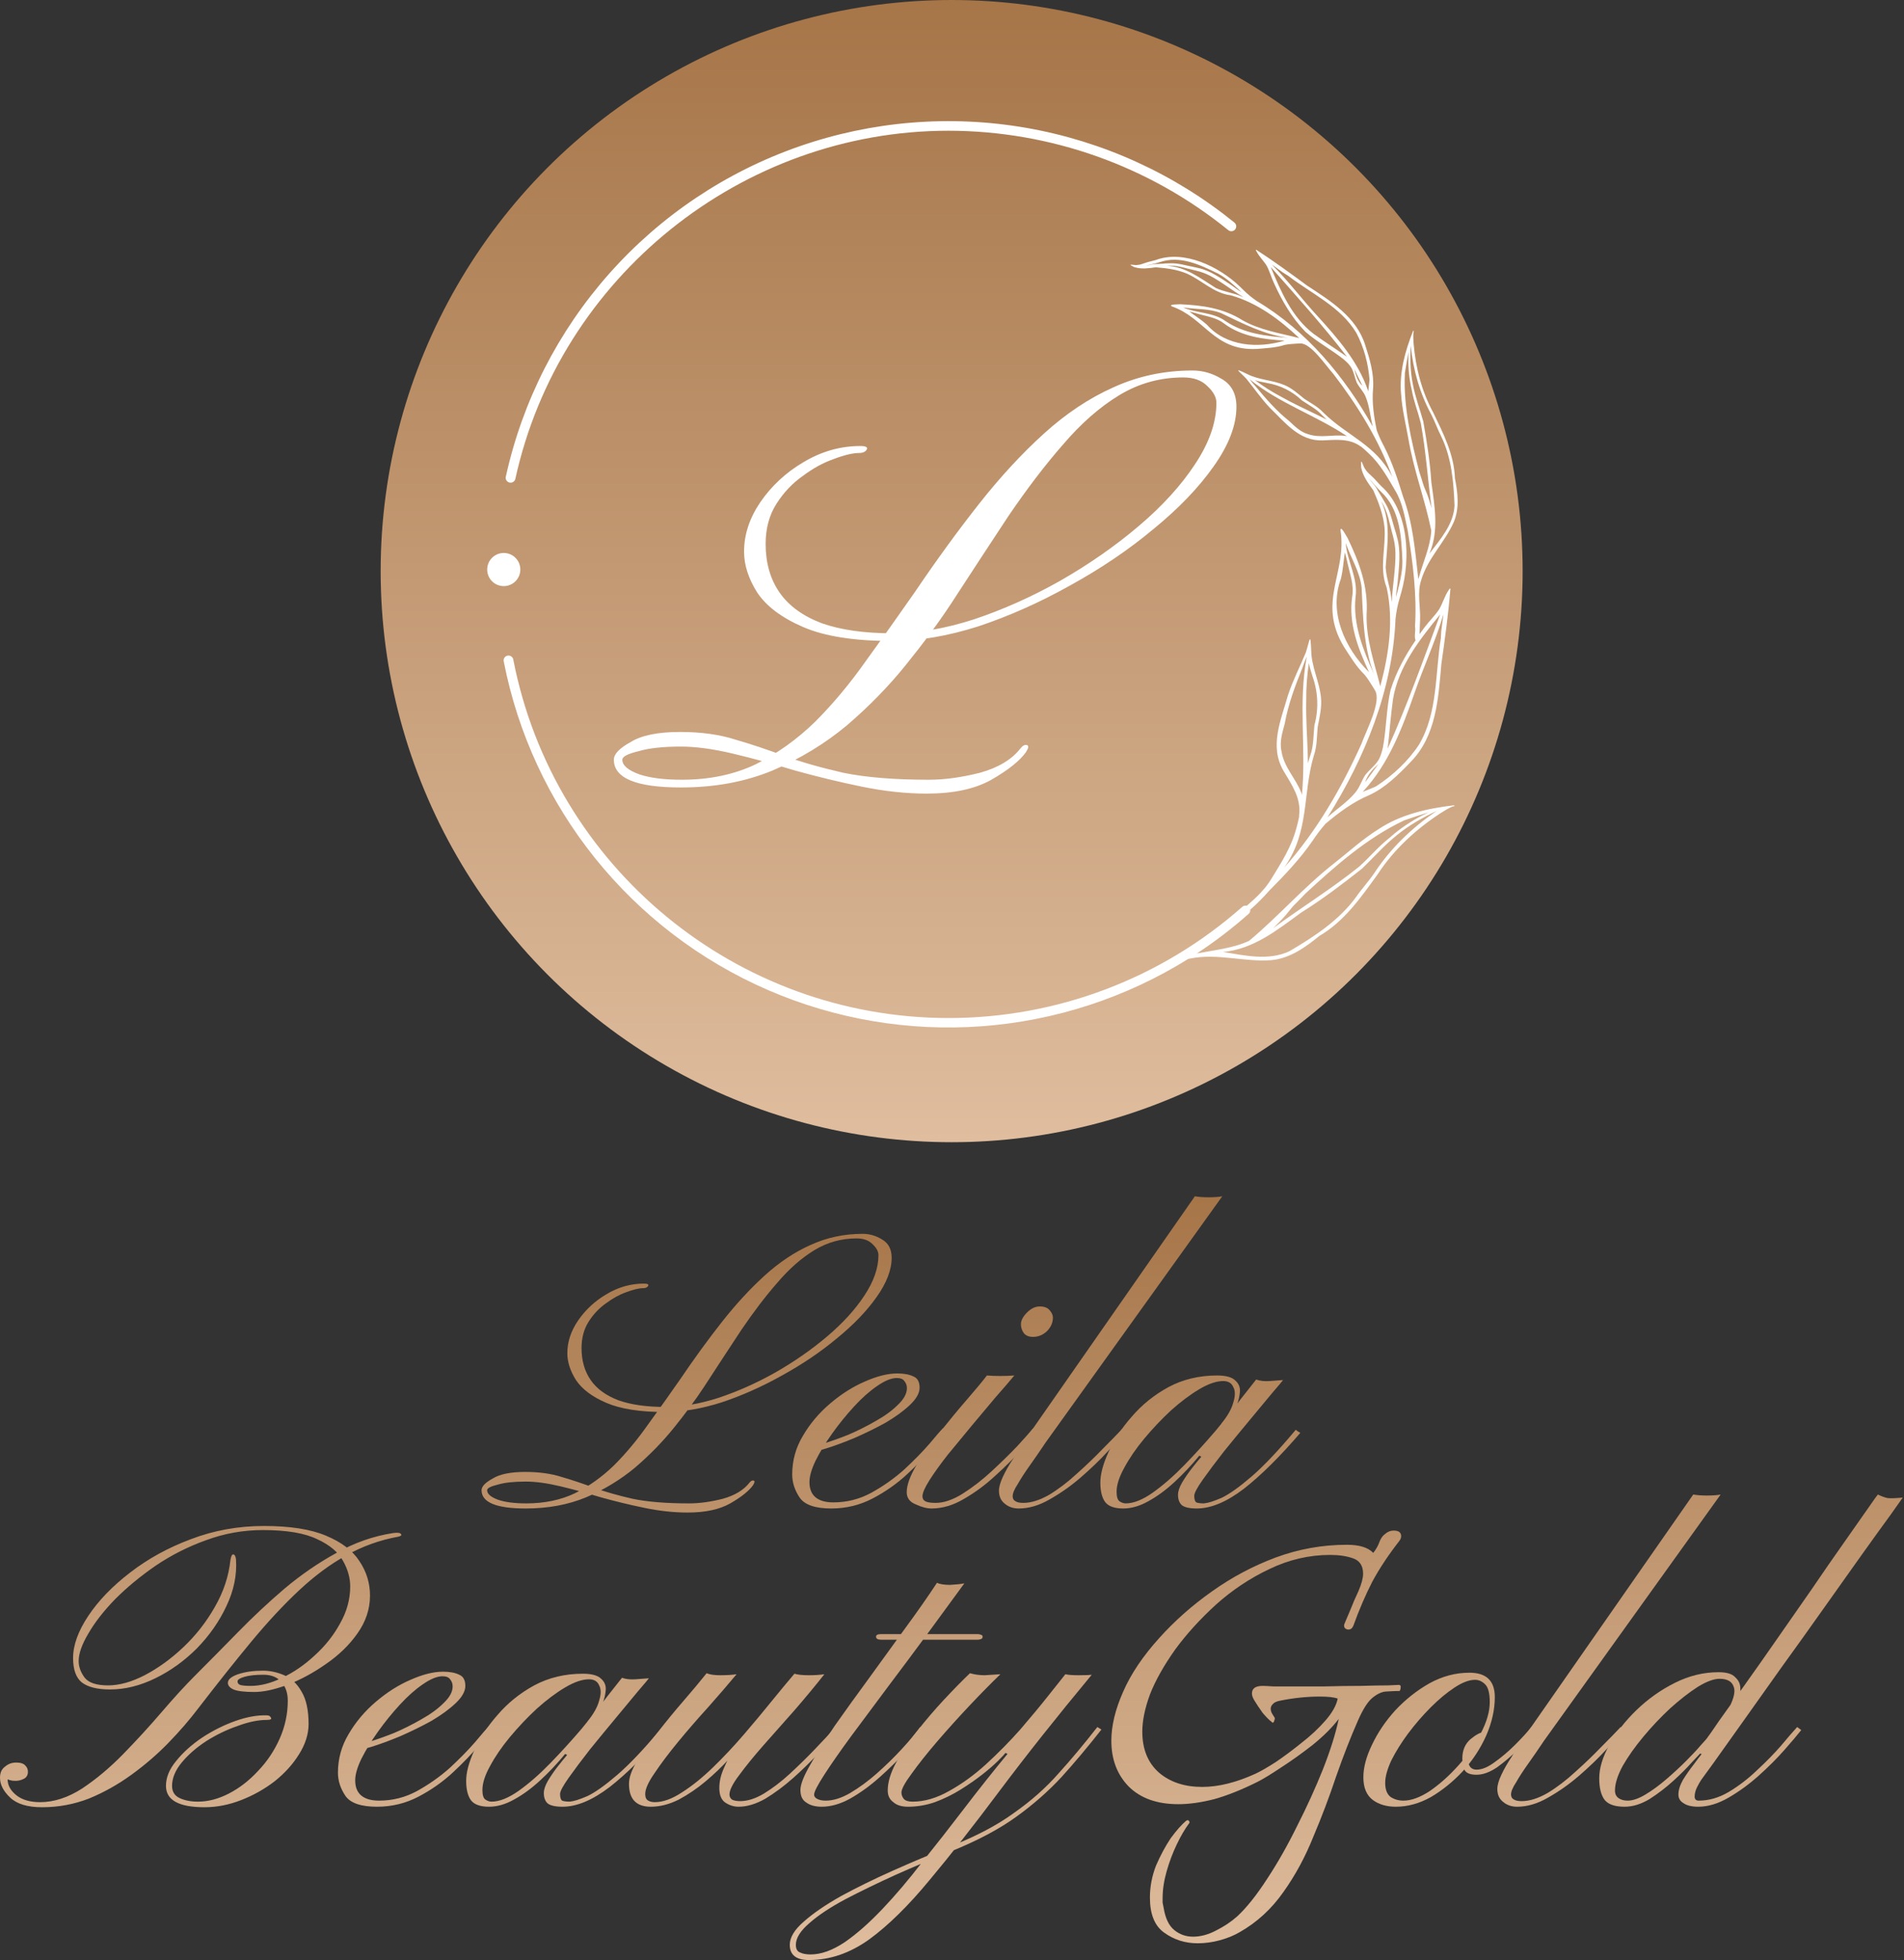 <?xml version="1.0" encoding="UTF-8"?> <svg xmlns="http://www.w3.org/2000/svg" width="753" height="775" viewBox="0 0 753 775" fill="none"><rect x="0" y="0" width="753" height="775" fill="#333333" stroke="none"/> <path d="M254.679 507.534C256.151 507.534 256.686 507.868 256.285 508.537C255.883 509.073 255.281 509.34 254.478 509.34C252.738 509.34 250.463 509.876 247.653 510.946C244.977 511.883 242.301 513.355 239.624 515.362C236.948 517.235 234.673 519.644 232.8 522.588C230.926 525.532 229.99 529.011 229.99 533.026C229.99 537.977 231.194 542.192 233.603 545.672C236.011 549.151 239.691 551.827 244.642 553.701C249.594 555.44 255.749 556.31 263.109 556.31C269.666 556.31 276.692 555.106 284.185 552.697C291.813 550.154 299.307 546.809 306.667 542.661C314.16 538.379 320.985 533.628 327.141 528.409C333.296 523.19 338.18 517.838 341.793 512.351C345.54 506.731 347.414 501.378 347.414 496.293C347.414 494.821 346.611 493.349 345.005 491.877C343.533 490.405 341.459 489.669 338.783 489.669C332.761 489.669 327.207 491.208 322.122 494.286C317.037 497.364 312.153 501.646 307.469 507.132C302.786 512.485 298.035 518.707 293.218 525.8C288.534 532.892 283.583 540.453 278.364 548.482C275.019 553.567 271.071 558.919 266.522 564.54C262.106 570.026 257.021 575.245 251.266 580.196C245.512 585.014 239.022 588.961 231.796 592.039C224.704 594.983 216.742 596.455 207.91 596.455C196.268 596.455 190.447 594.046 190.447 589.229C190.447 587.757 191.919 586.218 194.863 584.612C197.673 582.873 201.955 582.003 207.709 582.003C213.196 582.003 218.013 582.672 222.161 584.01C226.31 585.214 230.525 586.619 234.807 588.225C239.223 589.831 244.375 591.303 250.263 592.641C256.151 593.846 263.578 594.448 272.543 594.448C276.558 594.448 280.974 593.846 285.791 592.641C290.609 591.303 294.155 589.162 296.43 586.218C296.965 585.549 297.5 585.281 298.035 585.415C298.571 585.549 298.504 586.151 297.835 587.222C296.229 589.497 293.218 591.905 288.802 594.448C284.52 596.856 278.9 598.061 271.941 598.061C266.588 598.061 260.968 597.459 255.08 596.254C249.192 595.05 243.371 593.645 237.617 592.039C231.863 590.299 226.443 588.827 221.358 587.623C216.273 586.419 211.79 585.817 207.91 585.817C203.226 585.817 199.546 586.218 196.87 587.021C194.06 587.69 192.655 588.426 192.655 589.229C192.655 590.701 194.127 591.972 197.071 593.043C199.881 593.979 203.561 594.448 208.11 594.448C215.337 594.448 221.76 593.11 227.38 590.433C233 587.623 238.152 583.943 242.836 579.393C247.52 574.71 251.935 569.424 256.084 563.536C260.366 557.648 264.648 551.626 268.93 545.471C274.551 537.174 280.104 529.547 285.59 522.588C291.077 515.63 296.697 509.541 302.451 504.322C308.205 499.103 314.227 495.089 320.517 492.279C326.94 489.335 333.831 487.863 341.191 487.863C343.868 487.863 346.41 488.599 348.819 490.071C351.361 491.543 352.633 493.951 352.633 497.297C352.633 502.114 350.625 507.333 346.611 512.953C342.73 518.44 337.511 523.859 330.954 529.212C324.531 534.565 317.305 539.449 309.276 543.865C301.381 548.281 293.419 551.827 285.39 554.503C277.361 557.046 269.867 558.317 262.908 558.317C253.14 558.317 245.445 557.113 239.825 554.704C234.205 552.295 230.19 549.285 227.782 545.672C225.507 542.058 224.369 538.512 224.369 535.033C224.369 530.617 225.774 526.335 228.584 522.187C231.528 517.905 235.275 514.425 239.825 511.749C244.509 508.939 249.46 507.534 254.679 507.534Z" fill="url(#paint0_linear_108_57)"></path> <path d="M328.759 596.455C322.469 596.455 318.321 595.05 316.314 592.24C314.307 589.296 313.303 586.218 313.303 583.006C313.303 577.52 314.708 572.435 317.518 567.751C320.328 562.934 323.941 558.652 328.357 554.905C332.773 551.158 337.323 548.281 342.007 546.274C346.824 544.133 351.106 543.062 354.853 543.062C357.529 543.062 359.671 543.464 361.276 544.266C362.882 544.936 363.685 546.408 363.685 548.682C363.685 550.824 362.414 553.098 359.871 555.507C357.329 557.916 354.117 560.258 350.236 562.532C346.356 564.674 342.274 566.681 337.992 568.554C333.844 570.294 330.03 571.699 326.551 572.769C323.072 573.84 320.529 574.375 318.923 574.375C318.923 574.375 318.923 574.041 318.923 573.372C318.923 572.569 318.923 572.167 318.923 572.167C320.128 572.301 322.202 571.9 325.146 570.963C328.224 570.026 331.636 568.822 335.383 567.35C339.13 565.744 342.743 563.938 346.222 561.93C349.835 559.923 352.779 557.782 355.054 555.507C357.463 553.232 358.667 551.024 358.667 548.883C358.667 547.813 358.332 546.876 357.663 546.073C357.128 545.27 356.124 544.869 354.652 544.869C352.511 544.869 349.902 545.939 346.824 548.08C343.88 550.088 340.869 552.764 337.791 556.109C334.714 559.455 331.837 563.001 329.16 566.748C326.484 570.495 324.276 574.108 322.536 577.587C320.931 580.932 320.128 583.742 320.128 586.017C320.128 588.694 320.931 590.701 322.536 592.039C324.142 593.377 326.484 594.046 329.562 594.046C334.914 594.046 339.933 592.775 344.616 590.233C349.434 587.556 353.783 584.478 357.663 580.999C361.544 577.386 364.823 574.041 367.499 570.963C370.175 567.751 371.982 565.677 372.918 564.74C372.918 564.74 373.119 564.941 373.521 565.343C374.056 565.744 374.323 565.945 374.323 565.945C373.387 567.015 371.58 569.156 368.904 572.368C366.228 575.58 362.882 579.059 358.868 582.806C354.853 586.553 350.303 589.764 345.218 592.441C340.133 595.117 334.647 596.455 328.759 596.455Z" fill="url(#paint1_linear_108_57)"></path> <path d="M368.432 596.455C366.558 596.455 364.484 595.92 362.209 594.849C359.801 593.913 358.596 592.307 358.596 590.032C358.596 587.222 359.868 583.676 362.41 579.393C364.953 575.111 368.097 570.695 371.844 566.146C375.457 561.596 379.003 557.314 382.483 553.299C385.962 549.285 388.571 546.14 390.311 543.865C391.783 543.999 393.523 544.066 395.53 544.066C397.671 544.066 399.544 543.999 401.15 543.865C399.277 546.14 396.801 549.017 393.723 552.496C390.779 555.975 387.635 559.722 384.289 563.737C381.078 567.618 377.933 571.431 374.855 575.178C371.911 578.925 369.502 582.27 367.629 585.214C365.756 588.158 364.819 590.299 364.819 591.638C364.819 592.574 365.22 593.243 366.023 593.645C366.826 594.046 368.164 594.247 370.038 594.247C373.249 594.247 376.795 593.043 380.676 590.634C384.691 588.091 388.571 585.081 392.318 581.601C396.065 578.122 399.41 574.844 402.354 571.766C405.298 568.554 407.373 566.212 408.577 564.74L410.183 566.146C408.978 567.484 406.904 569.825 403.96 573.171C401.15 576.383 397.738 579.795 393.723 583.408C389.843 587.021 385.694 590.099 381.278 592.641C376.996 595.184 372.714 596.455 368.432 596.455ZM408.577 528.61C406.971 528.61 405.767 528.142 404.964 527.205C404.161 526.134 403.76 524.93 403.76 523.592C403.76 522.12 404.562 520.581 406.168 518.975C407.774 517.369 409.447 516.566 411.186 516.566C413.06 516.566 414.398 517.102 415.201 518.172C416.004 519.109 416.405 520.046 416.405 520.982C416.405 522.99 415.602 524.796 413.997 526.402C412.391 527.874 410.584 528.61 408.577 528.61Z" fill="url(#paint2_linear_108_57)"></path> <path d="M472.55 473.009C474.022 473.277 475.829 473.41 477.97 473.41C480.245 473.41 482.051 473.277 483.389 473.009L413.537 570.361C411.396 573.572 409.322 576.583 407.315 579.393C405.307 582.204 403.702 584.679 402.497 586.82C401.159 588.827 400.49 590.433 400.49 591.638C400.49 592.574 400.891 593.243 401.694 593.645C402.363 594.046 403.367 594.247 404.705 594.247C407.783 594.247 411.195 593.177 414.942 591.035C418.689 588.761 422.369 585.95 425.982 582.605C429.729 579.26 433.141 575.981 436.219 572.769C439.431 569.558 441.973 566.948 443.847 564.941L445.252 566.146C443.512 568.019 441.103 570.628 438.026 573.974C434.948 577.319 431.402 580.732 427.387 584.211C423.506 587.556 419.425 590.433 415.143 592.842C410.995 595.251 406.913 596.455 402.899 596.455C400.758 596.455 398.951 595.853 397.479 594.648C395.873 593.444 395.07 591.705 395.07 589.43C395.07 587.958 395.606 586.084 396.676 583.809C397.747 581.534 399.085 579.193 400.691 576.784C402.163 574.241 403.635 571.967 405.107 569.959C406.445 567.818 407.515 566.212 408.318 565.142L472.55 473.009Z" fill="url(#paint3_linear_108_57)"></path> <path d="M487.36 559.522C486.825 560.592 486.022 561.529 484.951 562.332C484.015 563.135 483.279 563.67 482.743 563.938C482.342 564.071 482.476 563.67 483.145 562.733C485.553 559.789 487.092 557.046 487.761 554.503C488.564 551.961 488.564 549.954 487.761 548.482C487.092 546.876 485.754 546.073 483.747 546.073C481.071 546.073 477.926 547.144 474.313 549.285C470.7 551.426 466.953 554.236 463.072 557.715C459.325 561.194 455.779 564.941 452.434 568.956C449.222 572.836 446.613 576.65 444.606 580.397C442.598 584.01 441.595 587.155 441.595 589.831C441.595 591.838 441.996 593.11 442.799 593.645C443.602 594.18 444.405 594.448 445.208 594.448C448.285 594.448 451.832 593.043 455.846 590.233C459.994 587.289 464.21 583.609 468.492 579.193C472.774 574.777 476.855 570.294 480.736 565.744C484.617 561.06 487.962 556.845 490.772 553.098C493.716 549.352 495.724 546.809 496.794 545.471C498.266 546.006 500.006 546.207 502.013 546.073C504.154 545.939 505.961 545.805 507.432 545.672C507.165 546.073 505.76 547.746 503.217 550.69C500.809 553.634 497.865 557.18 494.385 561.328C491.04 565.343 487.628 569.491 484.148 573.773C480.803 578.055 477.993 581.802 475.718 585.014C473.443 588.225 472.306 590.366 472.306 591.437C472.306 592.775 472.573 593.645 473.109 594.046C473.778 594.314 474.781 594.448 476.119 594.448C477.725 594.314 480.067 593.578 483.145 592.24C486.223 590.768 490.17 587.958 494.988 583.809C499.805 579.661 505.626 573.505 512.451 565.343C512.451 565.343 512.718 565.543 513.254 565.945C513.923 566.346 514.257 566.547 514.257 566.547C506.228 575.914 498.801 583.274 491.977 588.627C485.152 593.846 478.93 596.455 473.309 596.455C470.365 596.455 468.358 595.987 467.287 595.05C466.351 594.113 465.882 592.775 465.882 591.035C465.882 589.697 466.418 588.091 467.488 586.218C468.693 584.211 470.031 582.27 471.503 580.397C472.975 578.524 474.179 577.052 475.116 575.981C475.116 575.981 474.982 575.914 474.714 575.78C474.447 575.647 474.313 575.58 474.313 575.58C471.235 579.326 467.957 582.806 464.477 586.017C460.998 589.229 457.519 591.771 454.04 593.645C450.694 595.518 447.416 596.455 444.204 596.455C440.859 596.455 438.517 595.652 437.179 594.046C435.841 592.307 435.171 589.697 435.171 586.218C435.171 582.873 436.242 578.858 438.383 574.175C440.524 569.357 443.602 564.674 447.616 560.124C451.631 555.44 456.448 551.559 462.069 548.482C467.823 545.404 474.246 543.865 481.338 543.865C484.817 543.865 487.226 544.534 488.564 545.872C489.902 547.077 490.505 548.549 490.371 550.288C490.237 552.028 489.836 553.767 489.167 555.507C488.497 557.247 487.895 558.585 487.36 559.522Z" fill="url(#paint4_linear_108_57)"></path> <path d="M16.66 714.582C10.906 714.582 6.691 713.311 4.014 710.768C1.338 708.226 0 705.616 0 702.94C0 700.932 0.669 699.46 2.007 698.524C3.212 697.453 4.684 696.918 6.423 696.918C8.163 696.918 9.367 697.319 10.036 698.122C10.705 698.791 11.04 699.594 11.04 700.531C11.04 701.869 10.505 702.806 9.434 703.341C8.364 703.876 7.293 704.144 6.222 704.144C5.286 704.144 4.617 704.077 4.215 703.943C3.68 703.81 3.279 703.676 3.011 703.542C3.011 705.951 4.215 708.092 6.624 709.965C8.899 711.705 11.977 712.575 15.857 712.575C21.344 712.575 26.897 710.768 32.517 707.155C38.138 703.408 43.557 698.858 48.776 693.506C54.129 688.019 59.214 682.466 64.031 676.845C68.849 671.225 73.198 666.475 77.079 662.594C82.565 657.107 88.252 651.353 94.14 645.332C100.028 639.31 106.184 633.556 112.607 628.069C119.164 622.583 125.989 617.899 133.081 614.018C140.173 610.004 147.6 607.395 155.361 606.19C157.235 605.923 158.305 606.056 158.573 606.592C158.974 606.993 158.64 607.328 157.569 607.595C150.209 608.933 143.318 611.409 136.895 615.022C130.605 618.501 124.383 623.118 118.227 628.872C112.205 634.492 105.916 641.25 99.359 649.145C92.936 656.907 85.91 665.739 78.283 675.641C74.937 680.057 71.057 684.54 66.641 689.09C62.225 693.639 57.34 697.855 51.988 701.735C46.635 705.616 41.015 708.761 35.127 711.169C29.239 713.444 23.083 714.582 16.66 714.582ZM80.892 714.582C70.722 714.582 65.637 711.772 65.637 706.151C65.637 702.806 66.975 699.527 69.652 696.316C72.328 692.97 75.74 689.893 79.889 687.082C84.171 684.272 88.587 682.064 93.136 680.459C97.686 678.853 101.835 678.117 105.581 678.251C106.384 678.251 106.92 678.585 107.187 679.254C107.455 679.789 106.92 680.057 105.581 680.057C102.102 680.057 98.222 680.86 93.939 682.466C89.657 683.938 85.509 685.945 81.494 688.488C77.614 691.03 74.402 693.84 71.86 696.918C69.317 699.996 68.046 703.074 68.046 706.151C68.046 708.426 69.049 710.032 71.057 710.969C73.064 711.905 75.473 712.374 78.283 712.374C82.297 712.374 86.379 711.303 90.527 709.162C94.675 707.021 98.489 704.077 101.968 700.33C105.581 696.583 108.459 692.301 110.6 687.484C112.741 682.667 113.811 677.648 113.811 672.43C113.811 669.352 112.941 666.876 111.202 665.003C109.596 663.129 107.254 662.193 104.176 662.193C101.099 662.193 98.623 662.46 96.749 662.995C94.876 663.531 93.939 664.133 93.939 664.802C93.939 665.471 94.274 665.939 94.943 666.207C95.746 666.475 97.151 666.608 99.158 666.608C103.039 666.608 107.187 665.538 111.603 663.397C116.153 661.256 120.435 658.312 124.45 654.565C128.598 650.818 131.943 646.603 134.486 641.919C137.162 637.236 138.5 632.351 138.5 627.266C138.5 623.921 137.564 620.576 135.69 617.23C133.817 613.751 130.404 610.874 125.453 608.599C120.502 606.19 113.343 604.986 103.976 604.986C96.214 604.986 88.721 606.324 81.494 609C74.402 611.543 67.778 614.888 61.623 619.037C55.601 623.185 50.248 627.601 45.565 632.284C41.015 636.968 37.469 641.518 34.926 645.934C32.384 650.216 31.112 653.829 31.112 656.773C31.112 659.048 31.915 661.256 33.521 663.397C35.127 665.404 38.205 666.408 42.755 666.408C47.17 666.408 51.988 665.07 57.207 662.393C62.559 659.583 67.644 655.903 72.462 651.353C77.413 646.67 81.561 641.384 84.907 635.496C88.386 629.474 90.46 623.252 91.129 616.829C91.397 615.223 91.798 614.487 92.334 614.621C92.869 614.754 93.203 615.424 93.337 616.628C93.739 622.783 92.467 628.939 89.523 635.095C86.713 641.116 82.833 646.67 77.881 651.755C72.93 656.706 67.444 660.654 61.422 663.598C55.4 666.542 49.445 668.014 43.557 668.014C38.472 668.014 34.725 667.077 32.317 665.203C30.042 663.33 28.904 660.118 28.904 655.569C28.904 650.484 30.912 644.93 34.926 638.908C38.941 632.887 44.427 627.199 51.386 621.847C58.478 616.36 66.507 611.944 75.473 608.599C84.572 605.12 94.207 603.38 104.377 603.38C114.681 603.38 122.844 604.651 128.866 607.194C135.021 609.736 139.437 613.082 142.113 617.23C144.924 621.378 146.329 625.928 146.329 630.879C146.329 636.232 144.656 641.25 141.311 645.934C138.099 650.484 133.951 654.498 128.866 657.977C123.914 661.457 118.829 664.2 113.61 666.207C108.525 668.08 104.176 669.017 100.563 669.017C96.683 669.017 93.939 668.683 92.334 668.014C90.862 667.344 90.126 666.475 90.126 665.404C90.126 664.066 91.464 662.929 94.14 661.992C96.95 661.055 100.229 660.587 103.976 660.587C106.786 660.587 109.596 661.189 112.406 662.393C115.216 663.598 117.491 665.739 119.231 668.816C121.104 671.894 122.041 676.176 122.041 681.663C122.041 685.677 120.77 689.692 118.227 693.706C115.818 697.587 112.607 701.133 108.592 704.345C104.578 707.423 100.162 709.898 95.344 711.772C90.527 713.645 85.71 714.582 80.892 714.582Z" fill="url(#paint5_linear_108_57)"></path> <path d="M149.106 714.381C142.816 714.381 138.668 712.976 136.661 710.166C134.654 707.222 133.65 704.144 133.65 700.932C133.65 695.446 135.055 690.361 137.865 685.677C140.675 680.86 144.288 676.578 148.704 672.831C153.12 669.084 157.67 666.207 162.354 664.2C167.171 662.059 171.453 660.988 175.2 660.988C177.876 660.988 180.018 661.39 181.623 662.193C183.229 662.862 184.032 664.334 184.032 666.608C184.032 668.75 182.761 671.024 180.218 673.433C177.676 675.842 174.464 678.184 170.583 680.459C166.703 682.6 162.621 684.607 158.339 686.48C154.191 688.22 150.377 689.625 146.898 690.696C143.419 691.766 140.876 692.301 139.27 692.301C139.27 692.301 139.27 691.967 139.27 691.298C139.27 690.495 139.27 690.093 139.27 690.093C140.475 690.227 142.549 689.826 145.493 688.889C148.571 687.952 151.983 686.748 155.73 685.276C159.477 683.67 163.09 681.864 166.569 679.856C170.182 677.849 173.126 675.708 175.401 673.433C177.81 671.158 179.014 668.95 179.014 666.809C179.014 665.739 178.679 664.802 178.01 663.999C177.475 663.196 176.471 662.795 174.999 662.795C172.858 662.795 170.249 663.865 167.171 666.006C164.227 668.014 161.216 670.69 158.139 674.035C155.061 677.381 152.184 680.927 149.507 684.674C146.831 688.421 144.623 692.034 142.883 695.513C141.278 698.858 140.475 701.668 140.475 703.943C140.475 706.62 141.278 708.627 142.883 709.965C144.489 711.303 146.831 711.972 149.909 711.972C155.261 711.972 160.28 710.701 164.963 708.159C169.781 705.482 174.13 702.404 178.01 698.925C181.891 695.312 185.17 691.967 187.846 688.889C190.522 685.677 192.329 683.603 193.265 682.666C193.265 682.666 193.466 682.867 193.868 683.269C194.403 683.67 194.671 683.871 194.671 683.871C193.734 684.941 191.927 687.082 189.251 690.294C186.575 693.506 183.229 696.985 179.215 700.732C175.2 704.479 170.65 707.69 165.565 710.367C160.48 713.043 154.994 714.381 149.106 714.381Z" fill="url(#paint6_linear_108_57)"></path> <path d="M236.551 677.448C236.016 678.518 235.213 679.455 234.143 680.258C233.206 681.061 232.47 681.596 231.935 681.864C231.533 681.997 231.667 681.596 232.336 680.659C234.745 677.715 236.284 674.972 236.953 672.43C237.756 669.887 237.756 667.88 236.953 666.408C236.284 664.802 234.946 663.999 232.938 663.999C230.262 663.999 227.117 665.07 223.504 667.211C219.891 669.352 216.144 672.162 212.264 675.641C208.517 679.12 204.971 682.867 201.625 686.882C198.414 690.762 195.804 694.576 193.797 698.323C191.79 701.936 190.786 705.081 190.786 707.757C190.786 709.764 191.188 711.036 191.991 711.571C192.793 712.106 193.596 712.374 194.399 712.374C197.477 712.374 201.023 710.969 205.038 708.159C209.186 705.215 213.401 701.535 217.683 697.119C221.965 692.703 226.047 688.22 229.928 683.67C233.808 678.987 237.154 674.771 239.964 671.024C242.908 667.278 244.915 664.735 245.986 663.397C247.458 663.932 249.197 664.133 251.204 663.999C253.346 663.865 255.152 663.731 256.624 663.598C256.356 663.999 254.951 665.672 252.409 668.616C250 671.56 247.056 675.106 243.577 679.254C240.231 683.269 236.819 687.417 233.34 691.699C229.994 695.981 227.184 699.728 224.909 702.94C222.635 706.151 221.497 708.292 221.497 709.363C221.497 710.701 221.765 711.571 222.3 711.972C222.969 712.24 223.973 712.374 225.311 712.374C226.917 712.24 229.258 711.504 232.336 710.166C235.414 708.694 239.362 705.884 244.179 701.735C248.996 697.587 254.818 691.432 261.642 683.269C261.642 683.269 261.91 683.469 262.445 683.871C263.114 684.272 263.449 684.473 263.449 684.473C255.42 693.84 247.993 701.2 241.168 706.553C234.344 711.772 228.121 714.381 222.501 714.381C219.557 714.381 217.55 713.913 216.479 712.976C215.542 712.039 215.074 710.701 215.074 708.962C215.074 707.623 215.609 706.018 216.68 704.144C217.884 702.137 219.222 700.197 220.694 698.323C222.166 696.45 223.371 694.978 224.307 693.907C224.307 693.907 224.173 693.84 223.906 693.706C223.638 693.573 223.504 693.506 223.504 693.506C220.427 697.253 217.148 700.732 213.669 703.943C210.19 707.155 206.71 709.697 203.231 711.571C199.886 713.444 196.607 714.381 193.396 714.381C190.05 714.381 187.708 713.578 186.37 711.972C185.032 710.233 184.363 707.623 184.363 704.144C184.363 700.799 185.433 696.784 187.575 692.101C189.716 687.283 192.793 682.6 196.808 678.05C200.822 673.366 205.64 669.486 211.26 666.408C217.014 663.33 223.437 661.791 230.53 661.791C234.009 661.791 236.418 662.46 237.756 663.798C239.094 665.003 239.696 666.475 239.562 668.214C239.429 669.954 239.027 671.694 238.358 673.433C237.689 675.173 237.087 676.511 236.551 677.448Z" fill="url(#paint7_linear_108_57)"></path> <path d="M279.461 661.59C280.666 662.126 282.472 662.393 284.881 662.393C287.423 662.393 289.564 662.259 291.304 661.992C287.959 666.006 284.212 670.355 280.063 675.039C275.915 679.589 271.967 684.138 268.221 688.688C264.474 693.238 261.396 697.319 258.987 700.932C256.445 704.546 255.173 707.356 255.173 709.363C255.173 710.701 255.575 711.571 256.378 711.972C257.047 712.374 257.917 712.575 258.987 712.575C262.199 712.575 265.745 711.303 269.626 708.761C273.64 706.218 277.722 702.94 281.87 698.925C286.152 694.777 290.3 690.361 294.315 685.677C298.329 680.994 302.009 676.578 305.355 672.43C308.834 668.147 311.778 664.601 314.187 661.791C315.525 662.193 317.398 662.393 319.807 662.393C322.216 662.393 324.29 662.259 326.029 661.992C322.55 666.408 318.67 671.091 314.387 676.043C310.105 680.86 305.957 685.544 301.942 690.093C298.062 694.509 294.85 698.457 292.308 701.936C289.765 705.282 288.494 707.824 288.494 709.564C288.494 710.367 288.828 711.036 289.497 711.571C290.3 711.972 291.371 712.173 292.709 712.173C295.653 712.173 298.798 711.169 302.143 709.162C305.622 707.021 309.035 704.412 312.38 701.334C315.859 698.122 319.138 694.911 322.216 691.699C325.427 688.354 328.171 685.41 330.445 682.867L332.051 684.272C329.91 686.547 327.234 689.424 324.022 692.903C320.944 696.249 317.532 699.594 313.785 702.94C310.172 706.151 306.492 708.895 302.745 711.169C298.998 713.311 295.452 714.381 292.107 714.381C290.233 714.381 288.494 713.846 286.888 712.775C285.282 711.705 284.479 709.764 284.479 706.954C284.479 704.412 285.082 701.802 286.286 699.126C287.49 696.316 288.762 693.907 290.1 691.9C291.438 689.759 292.241 688.488 292.508 688.086L293.913 688.688C292.709 690.428 290.769 692.77 288.092 695.714C285.55 698.524 282.539 701.401 279.06 704.345C275.714 707.155 272.168 709.564 268.421 711.571C264.674 713.444 260.995 714.381 257.381 714.381C251.627 714.381 248.75 711.37 248.75 705.348C248.75 702.806 249.821 699.795 251.962 696.316C254.103 692.703 256.846 688.889 260.192 684.874C263.403 680.726 266.749 676.645 270.228 672.63C273.707 668.616 276.785 664.936 279.461 661.59Z" fill="url(#paint8_linear_108_57)"></path> <path d="M370.55 625.861C371.754 626.397 373.494 626.664 375.769 626.664C378.177 626.53 380.051 626.33 381.389 626.062C377.107 631.95 372.356 638.44 367.137 645.532C361.918 652.625 356.633 659.717 351.28 666.809C346.061 673.768 341.177 680.325 336.627 686.48C332.211 692.502 328.665 697.587 325.989 701.735C323.312 705.884 321.974 708.493 321.974 709.564C321.974 710.367 322.443 710.969 323.379 711.37C324.182 711.772 325.253 711.972 326.591 711.972C329.535 711.972 332.746 710.969 336.226 708.962C339.839 706.82 343.385 704.211 346.864 701.133C350.477 697.922 353.756 694.71 356.7 691.498C359.777 688.153 362.186 685.276 363.926 682.867L365.532 684.072C363.658 686.48 361.183 689.357 358.105 692.703C355.027 696.048 351.615 699.394 347.868 702.739C344.121 706.084 340.24 708.895 336.226 711.169C332.345 713.311 328.598 714.381 324.985 714.381C322.443 714.381 320.435 713.846 318.963 712.775C317.358 711.839 316.555 710.166 316.555 707.757C316.555 705.616 317.826 702.338 320.368 697.922C322.911 693.372 326.189 688.153 330.204 682.265C334.352 676.377 338.835 670.155 343.652 663.598C348.47 656.907 353.22 650.35 357.904 643.927C362.721 637.37 366.937 631.348 370.55 625.861ZM348.47 648.342C347.132 648.342 346.463 647.941 346.463 647.138C346.463 646.469 347.132 646.135 348.47 646.135H386.608C387.009 646.135 387.411 646.201 387.812 646.335C388.347 646.469 388.615 646.737 388.615 647.138C388.615 647.673 388.347 648.008 387.812 648.142C387.411 648.276 387.009 648.342 386.608 648.342H348.47Z" fill="url(#paint9_linear_108_57)"></path> <path d="M383.6 661.59C385.473 662.126 387.414 662.393 389.421 662.393C391.428 662.259 393.502 662.126 395.643 661.992C392.03 665.471 387.949 669.619 383.399 674.437C378.983 679.12 374.701 683.871 370.553 688.688C366.538 693.372 363.193 697.587 360.517 701.334C357.84 704.947 356.502 707.423 356.502 708.761C356.502 709.697 356.837 710.567 357.506 711.37C358.175 712.039 359.312 712.374 360.918 712.374C365.602 712.374 370.419 710.969 375.37 708.159C380.455 705.348 385.34 701.802 390.023 697.52C394.841 693.104 399.323 688.554 403.472 683.871C407.62 679.053 411.233 674.704 414.311 670.824C417.523 666.809 419.864 663.865 421.336 661.992C422.407 662.259 424.146 662.393 426.555 662.393C429.098 662.393 430.837 662.326 431.774 662.193C417.991 678.786 405.88 694.041 395.443 707.958C385.139 721.741 375.839 733.584 367.542 743.486C359.245 753.522 351.35 761.284 343.856 766.77C336.229 772.257 328.267 775 319.97 775C314.885 775 312.343 772.993 312.343 768.978C312.343 766.034 314.216 762.957 317.963 759.745C321.576 756.533 326.46 753.188 332.616 749.709C338.771 746.363 345.596 743.018 353.09 739.672C360.583 736.327 368.211 733.115 375.972 730.038C386.142 726.023 394.506 721.607 401.063 716.79C407.754 712.106 413.575 706.954 418.526 701.334C423.611 695.714 428.763 689.558 433.982 682.867L435.588 683.871C430.235 690.696 424.949 696.985 419.73 702.739C414.512 708.359 408.557 713.578 401.866 718.396C395.175 723.213 386.745 727.696 376.575 731.844C368.947 734.922 361.52 738.067 354.294 741.278C346.934 744.624 340.31 747.835 334.422 750.913C328.401 754.125 323.65 757.269 320.171 760.347C316.558 763.425 314.751 766.302 314.751 768.978C314.751 770.584 315.286 771.588 316.357 771.989C317.428 772.524 318.833 772.792 320.572 772.792C324.721 772.792 329.203 771.186 334.021 767.975C338.704 764.763 343.656 760.414 348.874 754.928C354.093 749.441 359.379 743.219 364.732 736.26C370.218 729.435 375.772 722.343 381.392 714.983C387.012 707.623 392.7 700.464 398.454 693.506L397.651 693.104C397.383 693.506 396.446 694.509 394.841 696.115C393.235 697.721 391.161 699.527 388.618 701.535C386.076 703.542 383.199 705.549 379.987 707.556C376.775 709.564 373.363 711.236 369.75 712.575C366.271 713.779 362.725 714.381 359.111 714.381C356.569 714.381 354.629 713.779 353.29 712.575C351.818 711.504 351.082 709.965 351.082 707.958C351.082 704.746 352.153 701.133 354.294 697.119C356.435 692.97 359.245 688.755 362.725 684.473C366.07 680.191 369.616 676.043 373.363 672.028C377.11 668.014 380.522 664.534 383.6 661.59Z" fill="url(#paint10_linear_108_57)"></path> <path d="M473.642 768.376C468.691 768.376 464.275 766.971 460.395 764.161C456.648 761.485 454.774 756.868 454.774 750.311C454.774 746.029 455.577 741.814 457.183 737.665C458.923 733.651 460.863 730.038 463.004 726.826C465.279 723.748 467.286 721.473 469.026 720.001C469.561 719.6 469.962 719.6 470.23 720.001C470.498 720.403 470.498 720.737 470.23 721.005C468.624 723.146 467.019 725.889 465.413 729.235C463.807 732.58 462.469 736.126 461.398 739.873C460.328 743.62 459.792 747.166 459.792 750.512C459.792 751.181 459.792 751.783 459.792 752.318C459.926 752.987 460.06 753.656 460.194 754.325C460.863 758.474 462.268 761.418 464.409 763.157C466.55 764.897 469.026 765.767 471.836 765.767C474.78 765.767 477.791 764.964 480.869 763.358C484.08 761.752 486.89 759.879 489.299 757.738C493.046 754.258 496.993 749.307 501.142 742.884C505.29 736.595 509.238 729.636 512.985 722.009C516.865 714.381 520.278 706.887 523.222 699.527C526.166 692.034 528.24 685.41 529.444 679.656C526.902 683.001 523.489 686.413 519.207 689.893C514.925 693.238 510.71 696.249 506.561 698.925C502.547 701.602 499.469 703.475 497.328 704.546C491.172 707.623 485.485 709.898 480.266 711.37C475.048 712.708 470.297 713.377 466.015 713.377C457.584 713.377 451.027 711.036 446.344 706.352C441.794 701.668 439.519 695.647 439.519 688.287C439.519 682.399 441.058 675.976 444.136 669.017C447.214 661.925 452.031 654.766 458.588 647.54C464.61 640.849 471.501 634.76 479.263 629.274C487.158 623.653 495.588 619.17 504.554 615.825C513.654 612.48 523.021 610.807 532.656 610.807C537.607 610.807 541.086 611.877 543.093 614.018C544.164 612.68 544.967 611.275 545.502 609.803C546.037 608.331 546.773 607.261 547.71 606.592C548.781 605.655 549.918 605.187 551.122 605.187C553.13 605.187 554.133 605.923 554.133 607.395C554.133 608.064 553.866 608.733 553.33 609.402C549.048 614.888 545.502 620.241 542.692 625.46C540.016 630.679 537.54 636.433 535.265 642.722C534.864 643.793 534.195 644.328 533.258 644.328C532.723 644.328 532.254 644.127 531.853 643.726C531.451 643.191 531.451 642.521 531.853 641.719C532.388 640.514 533.124 638.775 534.061 636.5C534.997 634.091 536.068 631.615 537.272 629.073C538.477 626.263 539.079 623.988 539.079 622.248C539.079 619.17 537.808 617.163 535.265 616.226C532.723 615.29 529.645 614.821 526.032 614.821C517.735 614.821 509.706 616.695 501.945 620.442C494.317 624.055 487.292 628.738 480.869 634.492C474.579 640.247 469.227 646.135 464.811 652.156C460.261 658.579 456.915 664.534 454.774 670.021C452.767 675.507 451.763 680.392 451.763 684.674C451.763 691.632 453.971 697.052 458.387 700.932C462.803 704.679 468.491 706.553 475.449 706.553C481.872 706.553 488.898 704.813 496.525 701.334C498.532 700.397 501.209 698.858 504.554 696.717C507.9 694.442 511.312 691.9 514.791 689.09C518.404 686.28 521.549 683.336 524.225 680.258C526.902 677.18 528.507 674.303 529.043 671.627C527.571 671.091 525.229 670.824 522.017 670.824C516.932 670.824 511.713 671.359 506.361 672.43C504.889 672.697 503.885 673.166 503.35 673.835C502.815 674.37 502.547 674.972 502.547 675.641C502.547 676.31 502.748 676.979 503.149 677.648C503.551 678.317 503.885 678.853 504.153 679.254V679.455C504.153 679.856 504.019 680.325 503.751 680.86C503.484 681.261 503.216 681.261 502.948 680.86C502.012 680.191 500.807 678.987 499.335 677.247C497.997 675.373 496.927 673.768 496.124 672.43C495.455 671.359 495.12 670.422 495.12 669.619C495.12 667.612 496.525 666.608 499.335 666.608C500.138 666.608 501.543 666.675 503.551 666.809C505.692 666.809 508.1 666.809 510.777 666.809C514.791 666.809 519.207 666.809 524.024 666.809C528.976 666.675 533.659 666.608 538.075 666.608C542.491 666.475 546.104 666.408 548.914 666.408C551.858 666.274 553.33 666.207 553.33 666.207C553.866 666.341 554.066 666.675 553.933 667.211C553.933 667.746 553.799 668.214 553.531 668.616C552.059 668.616 550.386 668.683 548.513 668.816C546.773 668.816 544.9 669.619 542.893 671.225C541.019 672.697 539.079 675.708 537.072 680.258C534.128 686.949 531.251 694.309 528.44 702.338C525.764 710.367 522.753 718.329 519.408 726.224C516.196 734.253 512.249 741.546 507.565 748.103C502.881 754.794 497.127 760.079 490.303 763.96C488.028 765.298 485.418 766.369 482.474 767.172C479.53 767.975 476.586 768.376 473.642 768.376Z" fill="url(#paint11_linear_108_57)"></path> <path d="M581.14 661.39C587.831 661.39 591.176 664.601 591.176 671.024C591.176 675.976 590.039 681.061 587.764 686.28C585.489 691.365 582.411 696.048 578.531 700.33C574.65 704.479 570.435 707.891 565.885 710.567C561.335 713.11 556.719 714.381 552.035 714.381C548.422 714.381 545.411 713.511 543.002 711.772C540.46 709.898 539.189 706.887 539.189 702.739C539.189 698.858 540.326 694.576 542.601 689.893C544.876 685.075 547.954 680.525 551.834 676.243C555.849 671.961 560.332 668.415 565.283 665.605C570.368 662.795 575.654 661.39 581.14 661.39ZM583.348 664.2C581.073 664.2 578.397 665.203 575.319 667.211C572.241 669.218 569.097 671.827 565.885 675.039C562.674 678.251 559.663 681.73 556.852 685.477C554.176 689.09 551.968 692.636 550.229 696.115C548.623 699.594 547.82 702.538 547.82 704.947C547.82 707.623 548.556 709.497 550.028 710.567C551.5 711.504 553.172 711.972 555.046 711.972C558.124 711.972 561.603 710.701 565.484 708.159C569.364 705.482 573.111 702.137 576.724 698.122C580.337 694.108 583.281 689.893 585.556 685.477C587.965 680.927 589.169 676.779 589.169 673.032C589.169 669.552 588.567 667.211 587.363 666.006C586.158 664.802 584.82 664.2 583.348 664.2ZM586.961 684.874C587.63 684.874 587.898 685.142 587.764 685.677C587.764 686.079 587.43 686.28 586.76 686.28C586.225 686.28 585.422 687.016 584.352 688.488C583.415 689.826 582.545 691.231 581.742 692.703C580.939 694.175 580.538 694.978 580.538 695.111C580.538 698.189 581.675 699.728 583.95 699.728C586.091 699.728 588.5 698.725 591.176 696.717C593.987 694.71 596.663 692.435 599.206 689.893C601.882 687.216 604.023 684.874 605.629 682.867L607.234 684.272C605.495 686.28 603.287 688.688 600.611 691.498C597.934 694.175 595.124 696.583 592.18 698.725C589.236 700.732 586.493 701.735 583.95 701.735C581.809 701.735 580.337 701.267 579.534 700.33C578.732 699.394 578.33 697.721 578.33 695.312C578.33 692.101 579.401 689.558 581.542 687.685C583.817 685.811 585.623 684.874 586.961 684.874Z" fill="url(#paint12_linear_108_57)"></path> <path d="M669.649 590.935C671.121 591.203 672.928 591.337 675.069 591.337C677.344 591.337 679.15 591.203 680.488 590.935L610.636 688.287C608.495 691.498 606.421 694.509 604.413 697.319C602.406 700.13 600.8 702.605 599.596 704.746C598.258 706.754 597.589 708.359 597.589 709.564C597.589 710.5 597.99 711.169 598.793 711.571C599.462 711.972 600.466 712.173 601.804 712.173C604.882 712.173 608.294 711.103 612.041 708.962C615.788 706.687 619.468 703.876 623.081 700.531C626.828 697.186 630.24 693.907 633.318 690.696C636.529 687.484 639.072 684.874 640.945 682.867L642.35 684.072C640.611 685.945 638.202 688.554 635.124 691.9C632.047 695.245 628.5 698.658 624.486 702.137C620.605 705.482 616.524 708.359 612.242 710.768C608.093 713.177 604.012 714.381 599.997 714.381C597.856 714.381 596.05 713.779 594.578 712.575C592.972 711.37 592.169 709.631 592.169 707.356C592.169 705.884 592.704 704.01 593.775 701.735C594.845 699.461 596.184 697.119 597.789 694.71C599.261 692.167 600.733 689.893 602.205 687.885C603.544 685.744 604.614 684.138 605.417 683.068L669.649 590.935Z" fill="url(#paint13_linear_108_57)"></path> <path d="M642.507 714.381C638.76 714.381 636.151 713.511 634.679 711.772C633.207 709.898 632.471 707.021 632.471 703.14C632.471 699.126 633.809 694.71 636.485 689.893C639.162 685.075 642.708 680.525 647.124 676.243C651.674 671.827 656.759 668.214 662.379 665.404C667.999 662.594 673.753 661.189 679.641 661.189C682.853 661.189 685.061 661.858 686.265 663.196C687.604 664.401 688.273 665.872 688.273 667.612C688.406 669.352 688.005 670.824 687.068 672.028C687.068 672.028 686.667 672.43 685.864 673.232C685.195 674.035 684.526 674.905 683.857 675.842C683.188 676.645 682.853 677.046 682.853 677.046C685.529 672.363 686.466 669.017 685.663 667.01C684.994 664.869 683.121 663.798 680.043 663.798C677.768 663.798 674.891 664.869 671.412 667.01C668.066 669.151 664.453 671.961 660.573 675.44C656.826 678.92 653.279 682.667 649.934 686.681C646.589 690.696 643.845 694.576 641.704 698.323C639.697 702.07 638.693 705.282 638.693 707.958C638.693 709.296 639.162 710.3 640.099 710.969C641.035 711.638 642.24 711.972 643.712 711.972C645.719 711.972 648.061 711.169 650.737 709.564C653.413 707.958 656.157 705.951 658.967 703.542C661.777 701.133 664.386 698.725 666.795 696.316C669.204 693.907 671.144 691.833 672.616 690.093C674.222 688.354 675.092 687.35 675.225 687.082C675.761 686.413 677.3 684.205 679.842 680.459C682.518 676.712 685.864 672.028 689.878 666.408C693.893 660.787 698.175 654.699 702.725 648.142C707.408 641.451 712.025 634.827 716.575 628.27C721.125 621.579 725.34 615.49 729.221 610.004C733.101 604.517 736.246 600.035 738.655 596.555C741.063 593.076 742.401 591.203 742.669 590.935C744.007 591.604 745.279 592.073 746.483 592.34C747.821 592.474 749.828 592.407 752.505 592.139C752.237 592.541 750.631 594.816 747.687 598.964C744.743 602.979 740.93 608.264 736.246 614.821C731.562 621.378 726.477 628.538 720.991 636.299C715.504 644.06 709.951 651.822 704.331 659.583C698.844 667.344 693.759 674.504 689.075 681.061C684.392 687.618 680.578 692.97 677.634 697.119C674.69 701.133 673.084 703.341 672.817 703.743C672.281 704.546 671.679 705.616 671.01 706.954C670.475 708.159 670.207 709.296 670.207 710.367C670.207 711.437 670.743 711.972 671.813 711.972C675.828 711.972 679.775 710.835 683.656 708.56C687.67 706.151 691.417 703.274 694.896 699.929C698.51 696.583 701.654 693.372 704.331 690.294C707.007 687.082 709.148 684.607 710.754 682.867L712.36 684.072C710.888 685.945 708.68 688.554 705.736 691.9C702.792 695.245 699.379 698.658 695.499 702.137C691.752 705.482 687.804 708.359 683.656 710.768C679.508 713.177 675.493 714.381 671.612 714.381C669.07 714.381 667.13 713.913 665.791 712.976C664.453 712.173 663.784 711.036 663.784 709.564C663.784 707.824 664.386 705.884 665.591 703.743C666.929 701.602 668.334 699.594 669.806 697.721C671.278 695.714 672.348 694.309 673.017 693.506C673.017 693.506 672.884 693.506 672.616 693.506C672.482 693.372 672.415 693.305 672.415 693.305C672.281 693.439 671.211 694.576 669.204 696.717C667.33 698.858 664.855 701.334 661.777 704.144C658.833 706.82 655.688 709.229 652.343 711.37C648.997 713.377 645.719 714.381 642.507 714.381Z" fill="url(#paint14_linear_108_57)"></path> <circle cx="376.36" cy="225.816" r="225.816" fill="url(#paint15_linear_108_57)"></circle> <path d="M201.506 190.809C201.647 190.841 201.79 190.856 201.934 190.856C202.373 190.856 202.799 190.706 203.141 190.431C203.483 190.156 203.721 189.773 203.815 189.345C221.279 109.583 293.326 51.69 375.105 51.69C415.418 51.721 454.491 65.602 485.761 91.001C486.158 91.323 486.666 91.475 487.175 91.422C487.684 91.37 488.151 91.118 488.474 90.722C488.796 90.325 488.948 89.817 488.896 89.309C488.843 88.802 488.591 88.335 488.194 88.013C464.452 68.737 436.161 55.85 406.017 50.582C375.873 45.313 344.88 47.837 315.99 57.914C287.1 67.991 261.276 85.285 240.979 108.149C220.681 131.012 206.586 158.683 200.035 188.526C199.927 189.023 200.022 189.543 200.297 189.971C200.573 190.4 201.008 190.701 201.506 190.809Z" fill="white"></path> <path d="M199.227 231.751C202.845 231.751 205.778 228.817 205.778 225.199C205.778 221.58 202.845 218.646 199.227 218.646C195.609 218.646 192.676 221.58 192.676 225.199C192.676 228.817 195.609 231.751 199.227 231.751Z" fill="white"></path> <path d="M575.032 318.433H574.861C564.598 319.649 553.985 322.01 545.223 327.824L545.334 327.756C538.98 331.709 533.477 336.75 527.623 341.369L527.76 341.262C515.689 350.653 505.67 362.299 493.979 372.019C487.663 374.964 480.296 375.643 473.352 377C480.538 372.279 487.374 367.048 493.808 361.347C494.037 361.144 494.215 360.889 494.326 360.604C494.436 360.319 494.477 360.012 494.445 359.707C497.109 357.358 499.62 354.842 501.963 352.173L501.911 352.22L501.98 352.152C508.035 346.043 514.115 339.67 519.003 332.584C519.003 332.614 518.968 332.643 518.951 332.678C520.53 330.244 522.28 327.926 524.189 325.741C529.432 321.327 534.939 317.203 541.294 314.488C547.849 311.56 553.061 306.305 557.97 301.187C567.989 290.972 568.857 276.142 570.02 262.683C571.414 252.894 572.77 243.046 573.582 233.228C573.62 233.057 573.719 232.831 573.535 232.72C573.351 232.609 573.231 232.899 573.107 233.053L573.082 233.091L572.923 233.322L572.953 233.284C571.337 235.614 570.614 238.449 569.178 240.899C567.493 243.46 565.197 245.595 563.375 248.062C562.712 248.916 562.058 249.825 561.412 250.717C561.477 248.805 561.532 246.901 561.622 244.989V245.112C561.831 239.802 560.339 234.27 562.131 229.16L562.079 229.309C564.645 220.742 571.337 214.518 574.908 206.514C577.285 200.965 576.511 194.83 575.399 189.098C575.083 179.74 570.815 171.429 566.847 163.178C562.242 154.713 559.882 145.432 559.056 135.857C558.984 134.299 558.795 132.694 559.056 131.162C559.069 131.12 559.086 131.08 559.108 131.042C559.206 130.901 558.992 130.722 558.872 130.846L558.847 130.876L558.808 130.931V130.957C555.717 138.794 553.309 147.336 554.105 155.882C554.102 155.847 554.102 155.811 554.105 155.776C554.485 161.871 555.982 167.771 557.038 173.764C557.038 173.717 557.038 173.67 557.017 173.623C559.082 185.922 563.589 197.627 566.048 209.797C565.684 216.17 562.746 222.394 561.057 228.579L560.921 228.964C559.663 218.006 558.825 206.804 554.896 196.406V196.461C554.896 196.436 554.896 196.41 554.896 196.384C552.843 189.674 550.62 182.844 547.417 176.59L547.46 176.663C546.321 174.588 545.333 172.436 544.501 170.221C543.355 164.748 542.525 159.199 543.03 153.573C543.457 147.733 541.7 141.958 539.925 136.447C536.453 125.301 526.135 118.945 516.916 112.904C510.421 108.119 503.882 103.347 497.135 98.963C497.024 98.869 496.9 98.711 496.746 98.8C496.592 98.89 496.746 99.086 496.831 99.227C496.832 99.239 496.832 99.25 496.831 99.261L496.934 99.462C496.935 99.449 496.935 99.436 496.934 99.424C497.986 101.485 499.743 103.103 500.945 105.08C502.151 107.287 502.775 109.75 503.853 112.016C507.025 118.97 510.878 125.676 516.253 131.166C516.296 131.209 516.339 131.251 516.386 131.29L516.351 131.26C521.055 135.337 526.614 138.274 531.454 142.137C532.617 143.149 533.875 144.305 534.61 145.731C535.512 147.486 535.812 149.462 536.564 151.281C537.612 153.3 539.331 154.896 540.152 157.043C541.636 160.77 541.922 164.787 542.889 168.642C531.771 148.933 516.719 130.743 497.135 119.094L497.032 119.039L497.096 119.073C495.193 117.781 493.412 116.318 491.777 114.701C491.278 114.22 490.781 113.735 490.285 113.246C482.182 105.46 468.246 98.642 457.077 102.817H457.103C456.247 103.061 455.414 103.244 454.571 103.47L454.661 103.445C453.571 103.692 452.523 104.132 451.458 104.439H451.497L451.013 104.58L451.099 104.555C450.726 104.658 450.344 104.721 449.957 104.742H450.013L449.615 104.798H449.671C448.726 104.969 445.352 104.051 448.264 105.451H448.238L448.414 105.532L448.841 105.699H448.88C451.531 106.484 454.392 106.079 457.103 105.699C461.302 106.023 465.535 106.552 469.452 108.217C475.336 110.864 479.992 115.901 486.654 116.755L486.949 116.823C497.379 119.85 506.02 126.334 513.846 133.685C506.179 131.73 498.272 130.556 491.285 126.56C483.708 121.83 475.464 120.695 466.702 120.306C466.146 120.387 461.934 120.242 463.405 121.13C476.567 125.728 480.056 138.777 496.968 137.975H497.084C500.799 137.65 504.528 137.518 508.116 136.37C509.826 136.003 511.614 135.977 513.367 135.84H513.17L514.077 135.806C518.31 135.405 524.442 144.702 527.311 147.844C536.872 160.309 545.27 173.811 550.662 188.637C544.3 175.903 532.771 172.415 523.441 163.203L523.471 163.229L523.257 163.024L523.21 162.981L523.274 163.041C521.136 160.761 518.357 159.374 515.813 157.667C513.32 155.66 510.908 153.462 507.911 152.224C503.16 150.247 497.806 150.252 493.197 147.878L493.231 147.9C487.21 144.967 490.152 146.837 492.859 149.701C495.959 153.492 498.743 157.581 502.116 161.15L502.236 161.278C508.312 167.135 513.85 174.481 523.129 174.127C528.26 173.914 533.614 173.243 538.095 176.505L538.151 176.539L538.446 176.718L538.373 176.671L538.544 176.778H538.518C539.429 177.529 540.31 178.323 541.165 179.139L541.05 179.028L541.234 179.207L541.191 179.168L541.306 179.275C545.83 183.463 548.828 188.884 551.894 194.156L551.855 194.088C554.673 198.783 555.588 204.491 556.726 209.818C556.726 209.818 556.726 209.818 556.726 209.784C556.726 209.839 556.747 209.891 556.756 209.946C556.746 209.907 556.739 209.867 556.734 209.827C558.74 222.364 560.395 235.012 559.616 247.712C559.941 249.466 559.189 251.614 559.83 253.197C555.704 259.233 552.176 265.671 549.995 272.689V272.663C549.995 272.731 549.957 272.804 549.935 272.876C549.934 272.859 549.934 272.842 549.935 272.825C548.259 280.257 548.311 287.954 546.942 295.45C546.515 297.29 546.006 299.317 544.894 300.944C543.526 302.937 541.567 304.41 540.049 306.271C538.48 308.576 537.753 311.355 535.91 313.494C532.75 317.255 528.585 319.897 524.985 323.18C539.801 299.731 550.697 272.923 551.894 245.006V244.809C552.179 242.006 552.725 239.235 553.523 236.532C553.754 235.712 553.993 234.897 554.229 234.078C557.927 220.81 557.192 201.81 546.202 192.175L546.224 192.197C545.476 191.437 544.774 190.621 544.047 189.849L544.124 189.93C543.226 188.893 542.149 188.03 541.191 187.053C541.203 187.063 541.215 187.075 541.225 187.087C541.076 186.942 540.934 186.792 540.798 186.66L540.875 186.741C540.553 186.396 540.267 186.02 540.019 185.618L540.058 185.674L539.767 185.277L539.805 185.328C539.074 184.41 538.095 180.236 538.288 184.193C538.285 184.181 538.285 184.17 538.288 184.159C538.288 184.235 538.288 184.312 538.288 184.389C538.288 184.568 538.317 184.748 538.343 184.927C538.345 184.944 538.345 184.961 538.343 184.978C539.036 188.295 541.135 191.151 543.111 193.857C545.202 198.583 547.066 203.466 547.562 208.653C548.127 216.541 545.394 224.49 548.345 232.174C548.375 232.293 548.409 232.417 548.443 232.537C551.235 245.556 549.251 258.649 545.878 271.382C543.534 261.97 540.212 252.758 540.468 242.897C541.178 231.965 537.608 222.407 532.947 212.725C532.519 212.17 530.244 207.543 530.142 209.643C532.818 226.522 520.764 237.864 531.45 255.656C531.476 255.703 531.501 255.75 531.531 255.797L531.574 255.87L531.531 255.793C534.037 259.635 536.342 263.562 539.656 266.768C541.05 268.416 542.11 270.319 543.278 272.129C543.239 272.061 543.196 271.993 543.158 271.92C543.342 272.24 543.534 272.556 543.718 272.876L543.671 272.791L543.786 272.996L543.727 272.889C546.617 277.226 540.139 289.239 538.412 294.16C530.492 311.637 520.807 328.562 507.928 342.991C517.976 328.729 515.064 314.249 519.571 298.839V298.882L519.623 298.707C519.621 298.718 519.621 298.73 519.623 298.741C519.623 298.681 519.653 298.621 519.67 298.562L519.691 298.489L519.665 298.587C520.888 294.976 520.764 291.155 521.132 287.416C521.85 283.574 522.842 279.681 522.415 275.724C521.791 269.449 518.678 263.669 518.566 257.317C518.566 257.317 518.566 257.351 518.566 257.368C518.237 249.168 517.929 253.428 516.428 258.013C514.136 263.562 511.34 268.936 509.45 274.661L509.411 274.767C509.398 274.801 509.387 274.835 509.377 274.87V274.849C506.589 284.808 501.873 295.053 507.641 304.862C510.865 310.305 514.688 315.671 513.773 322.411C513.773 322.437 513.773 322.462 513.773 322.492C513.773 322.633 513.773 322.77 513.773 322.919C513.773 322.885 513.773 322.847 513.773 322.812C513.773 322.898 513.773 322.979 513.773 323.064C513.773 323.064 513.773 323.034 513.773 323.022C513.491 324.443 513.144 325.852 512.76 327.252C512.76 327.188 512.798 327.124 512.815 327.06C512.785 327.162 512.755 327.265 512.73 327.367C512.73 327.367 512.73 327.32 512.73 327.299L512.678 327.482C510.788 334.799 506.692 341.185 502.766 347.546L502.813 347.465C500.355 351.592 496.78 354.965 493.081 358.137C492.772 358.055 492.448 358.051 492.138 358.126C491.827 358.2 491.54 358.351 491.302 358.563C459.275 386.908 417.952 402.55 375.152 402.532C291.342 402.532 218.953 342.923 202.999 260.809C202.957 260.555 202.865 260.312 202.727 260.095C202.59 259.877 202.41 259.689 202.199 259.543C201.988 259.396 201.749 259.293 201.497 259.24C201.245 259.187 200.985 259.185 200.732 259.234C200.479 259.283 200.239 259.382 200.025 259.526C199.811 259.669 199.629 259.854 199.488 260.07C199.347 260.285 199.251 260.526 199.206 260.779C199.16 261.032 199.166 261.292 199.223 261.543C204.768 290.013 217.165 316.711 235.346 339.334C253.527 361.957 276.946 379.827 303.585 391.403C330.223 402.979 359.282 407.915 388.257 405.784C417.232 403.654 445.253 394.521 469.905 379.173C470.204 379.109 470.504 379.045 470.807 378.998L470.615 379.028C481.343 376.808 491.961 380.437 502.685 379.664C510.036 379.019 516.232 374.61 521.773 370.081C531.685 364.305 538.181 354.875 544.779 345.787C551.244 335.905 559.89 327.965 569.725 321.523C571.367 320.537 572.988 319.389 574.796 318.813C574.85 318.808 574.905 318.808 574.959 318.813C575.009 318.822 575.062 318.811 575.104 318.783C575.147 318.754 575.176 318.709 575.186 318.659C575.195 318.609 575.184 318.556 575.155 318.514C575.127 318.472 575.082 318.442 575.032 318.433ZM564.983 196.999C564.329 194.89 563.234 192.948 562.648 190.814L562.687 190.925C562.52 190.408 562.379 189.883 562.208 189.366L561.823 188.154L561.861 188.274C561.737 187.881 561.605 187.497 561.481 187.108C561.481 187.147 561.481 187.185 561.515 187.224C561.451 187.014 561.378 186.797 561.314 186.6L561.34 186.686C558.056 173.879 554.951 160.8 555.61 147.481V147.507C555.61 147.473 555.61 147.439 555.61 147.404C555.61 147.37 555.61 147.434 555.61 147.451C556.037 144.63 556.568 141.825 557.098 139.025C557.098 139.29 557.059 139.558 557.047 139.823C556.83 143.997 557.117 148.182 557.902 152.288V152.331C557.904 152.322 557.904 152.313 557.902 152.305L558.03 152.911C558.03 152.911 558.03 152.911 558.03 152.886C558.137 153.381 558.244 153.88 558.355 154.38L558.329 154.256C559.103 158.623 560.754 162.746 561.819 167.032C561.819 166.998 561.819 166.96 561.797 166.926C561.797 166.973 561.819 167.024 561.827 167.071V167.037L561.866 167.203V167.143L561.891 167.267V167.203C561.889 167.233 561.889 167.263 561.891 167.293L561.917 167.416L561.887 167.271C563.952 178.438 564.637 189.776 566.202 200.995C566.202 200.935 566.163 200.871 566.142 200.811L566.18 200.918C565.753 199.599 565.428 198.263 564.97 196.965L564.983 196.999ZM566.065 190.596C565.552 182.562 564.282 174.584 562.892 166.661C561.519 161.709 559.676 156.898 558.748 151.827C558.748 151.797 558.748 151.763 558.727 151.733C558.706 151.703 558.727 151.733 558.727 151.763C557.731 146.687 557.624 141.479 557.915 136.331C557.915 136.459 557.915 136.592 557.915 136.724C558.885 146.248 561.494 155.507 566.065 163.942C566.039 163.899 566.018 163.856 565.996 163.814C567.493 166.674 568.528 169.751 570.003 172.62C570.003 172.573 569.96 172.53 569.935 172.484C574.069 180.919 574.908 190.715 575.241 199.979C574.813 207.411 569.622 213.246 565.316 218.881C569.199 209.703 567.343 200.085 566.065 190.596ZM519.456 131.964C510.929 125.416 506.542 115.218 502.57 105.583C512.832 117.211 523.266 128.763 532.707 141.061C528.333 137.983 523.787 135.132 519.464 131.964H519.456ZM538.185 151.904C536.774 150.196 536.15 148.062 535.619 145.927C536.684 148.13 537.706 150.35 538.809 152.536C538.595 152.331 538.394 152.117 538.193 151.904H538.185ZM541.546 150.849C541.546 150.849 541.546 150.815 541.546 150.798C541.383 152.117 541.285 153.432 541.118 154.743C541.084 154.61 541.05 154.478 541.007 154.35C537.043 142.905 529.034 133.727 520.999 124.917C514.868 118.266 509.454 111.005 503.019 104.631C505.02 105.997 506.893 107.568 509.005 108.781C509.125 108.853 509.249 108.917 509.373 108.99C518.648 116.144 530.12 121.207 536.363 131.555C539.399 137.206 541.093 143.708 541.619 150.06L541.546 150.849ZM460.387 104.247C459.578 104.247 458.77 104.35 457.958 104.38H457.932C456.299 104.311 454.742 104.764 453.169 105.101C454.511 104.644 455.931 104.444 457.299 104.064H457.244C457.671 103.944 458.133 103.82 458.569 103.679C466.694 100.888 474.566 104.687 481.775 108.213C485.226 110.074 488.091 112.836 490.947 115.47C489.468 114.642 488.172 113.532 486.765 112.593C482.72 109.98 478.684 106.996 473.895 105.968C473.428 105.857 472.962 105.758 472.496 105.652H472.539L472.402 105.622C469.182 105.05 466.014 103.948 462.708 104.119H462.195H462.311L460.446 104.179H460.365L460.387 104.247ZM491.272 117.327C487.933 115.752 484.153 115.453 480.83 113.869C474.78 110.074 468.904 105.442 461.447 105.075C465.415 104.725 469.144 106.177 472.992 107.009C474.819 107.427 476.589 108.06 478.265 108.896L478.115 108.811C482.887 111.269 487.048 114.684 491.64 117.425L491.272 117.327ZM507.269 134.914L507.115 134.957L507.308 134.901H507.338L507.269 134.914ZM508.034 134.688C497.588 137.838 484.944 137.027 477.315 128.387C475.177 126.453 472.68 124.934 470.375 123.196C471.166 123.423 471.975 123.555 472.766 123.785L472.659 123.756L473.805 124.093H473.758C477.311 125.113 481.061 125.57 484.084 127.9H484.059C491.114 133.138 499.692 134.171 508.184 134.692C508.133 134.675 508.082 134.675 508.034 134.675V134.688ZM484.722 127.004C479.821 123.363 473.257 123.935 467.891 121.557C472.915 122.411 478.205 121.899 482.998 123.849C491.512 127.913 499.94 132.314 509.407 133.578C500.829 132.895 492.055 131.969 484.722 126.991V127.004ZM500.885 151.404L500.975 151.426C506.186 152.266 511.021 154.662 514.842 158.298C517.562 160.164 520.576 161.624 522.825 164.112L522.919 164.202L522.872 164.155C523.471 164.736 524.057 165.338 524.664 165.914C524.644 165.898 524.626 165.881 524.608 165.863L524.66 165.91C523.578 165.376 522.522 164.83 521.431 164.292C516.45 161.82 511.357 159.549 506.525 156.792L506.662 156.868C503.048 154.964 499.593 152.773 496.331 150.316C497.798 150.879 499.384 151.046 500.911 151.396L500.885 151.404ZM496.575 152.792L496.549 152.762L496.579 152.796L496.575 152.792ZM532.181 172.377C527.23 171.655 522.21 173.388 517.292 171.651C514.252 170.797 512.071 168.556 509.839 166.473C504.892 162.542 500.744 157.786 496.72 152.95V152.928C495.826 151.986 494.983 150.996 494.197 149.961C505.862 159.459 520.367 164.202 532.776 172.505C532.575 172.445 532.378 172.39 532.181 172.355V172.377ZM550.91 276.484C553.048 263.477 561.489 252.817 569.584 242.935C562.977 260.723 556.58 278.716 548.785 296.034C549.559 289.529 550.004 282.964 550.91 276.462V276.484ZM540.263 308.282C541.294 305.763 543.256 303.842 545.206 302.024C543.449 304.452 541.648 306.847 539.93 309.28C540.036 308.939 540.152 308.602 540.263 308.26V308.282ZM539.258 312.742C549.311 301.814 554.571 287.851 559.411 274.05C563.029 263.57 567.72 253.505 570.867 242.858C570.555 245.812 569.947 248.749 569.853 251.716C569.853 251.887 569.853 252.058 569.853 252.233C567.514 266.401 568.712 281.726 561.169 294.472C556.833 301.033 550.795 306.638 544.244 310.89L543.359 311.317L543.419 311.291C541.901 311.884 540.426 312.542 538.908 313.11C539.019 312.956 539.143 312.841 539.258 312.721V312.742ZM544.945 194.011V194.032C544.069 192.235 542.675 190.818 541.396 189.311C542.679 190.498 543.714 191.911 544.915 193.153L544.864 193.102C545.253 193.529 545.642 193.917 546.049 194.314C553.745 201.447 554.246 212.17 554.631 221.997C554.631 226.808 553.305 231.503 552.103 236.127C552.138 234.048 552.587 232.003 552.779 229.937C553.254 224.054 554.126 217.963 552.454 212.196C552.309 211.632 552.142 211.069 551.984 210.488V210.54C551.984 210.484 551.958 210.429 551.941 210.373C550.684 206.565 550.038 202.506 547.93 199.035L547.964 199.086L547.9 198.984C547.901 198.995 547.901 199.007 547.9 199.018C547.797 198.839 547.695 198.655 547.588 198.476C547.613 198.514 547.636 198.554 547.656 198.596C547.28 197.934 546.891 197.281 546.51 196.619V196.649L546.446 196.534C545.959 195.68 545.394 194.848 544.885 193.972L544.92 194.032L544.945 194.011ZM548.007 224.242C548.593 215.508 550.179 206.48 546.245 198.203C548.926 202.284 549.529 207.167 550.846 211.76C551.459 213.975 551.805 216.255 551.877 218.552V218.343C551.997 224.921 550.727 231.401 550.431 237.945C550.402 237.804 550.372 237.659 550.337 237.518C550.098 233.01 548.225 228.754 548.007 224.247V224.242ZM540.644 265.005L540.511 264.864L540.682 265.039L540.708 265.065L540.644 265.005ZM541.336 265.701C531.869 256.25 525.4 242.141 530.291 228.878C531.147 225.442 531.33 221.873 531.869 218.377C532.083 219.359 532.412 220.311 532.622 221.297L532.596 221.165C532.69 221.643 532.789 222.121 532.891 222.599V222.539C533.853 226.97 535.538 231.282 534.777 235.896C534.779 235.883 534.779 235.87 534.777 235.858C533.225 246.53 537.082 256.378 541.456 265.846C541.409 265.803 541.375 265.748 541.336 265.726V265.701ZM536.098 236.063C537.184 228.661 532.754 221.907 532.203 214.719C534.221 220.622 537.826 226.048 538.501 232.353C539.061 243.909 539.207 255.558 543.342 266.503C539.091 256.886 534.978 246.854 536.098 236.063ZM519.157 267.728V267.681L519.186 267.788C521.31 273.9 521.532 280.51 519.824 286.75C519.396 290.767 519.563 294.861 518.182 298.745C518.182 298.796 518.156 298.848 518.139 298.899C518.141 298.873 518.141 298.848 518.139 298.822C517.865 299.808 517.553 300.786 517.284 301.776C517.29 301.746 517.299 301.716 517.309 301.686L517.284 301.767C517.237 300.295 517.202 298.822 517.16 297.349C516.937 290.519 516.428 283.715 516.599 276.898V277.09C516.547 272.089 516.898 267.093 517.651 262.149C517.916 264.07 518.66 265.88 519.169 267.728H519.157ZM515.146 263.835C515.145 263.821 515.145 263.807 515.146 263.792C515.144 263.809 515.144 263.827 515.146 263.844V263.835ZM506.82 297.132C505.965 293.362 507.132 289.7 508.103 286.084C509.471 278.456 512.195 271.22 515.081 264.066C515.582 262.553 516.163 261.068 516.822 259.618C513.341 277.73 516.646 296.137 514.885 314.352C514.829 314.113 514.778 313.869 514.701 313.635C512.58 307.88 507.816 303.471 506.833 297.149L506.82 297.132ZM503.69 366.819L503.596 366.922C504.78 365.718 506.02 364.574 507.158 363.323C509.052 361.389 510.51 359.084 512.477 357.21L512.379 357.317C512.841 356.835 513.328 356.378 513.786 355.895C514.149 355.524 514.508 355.153 514.868 354.777L514.765 354.884C515.116 354.525 515.453 354.158 515.8 353.799L515.697 353.906C515.885 353.714 516.065 353.518 516.253 353.321L516.176 353.402C528.102 342.415 540.408 331.474 555.169 324.452H555.139L555.259 324.4L555.199 324.426C558.496 323.244 561.827 322.193 565.167 321.139L564.269 321.545C559.641 323.745 555.296 326.492 551.325 329.728L551.282 329.762H551.308C551.111 329.924 550.919 330.091 550.727 330.257L550.752 330.232L549.328 331.452L549.444 331.35C545.168 334.722 541.691 338.901 537.68 342.538L537.783 342.453L537.646 342.568L537.68 342.543L537.518 342.679L537.573 342.632L537.458 342.731L537.518 342.679L537.432 342.748L537.313 342.85L537.449 342.731C526.597 351.443 514.756 358.768 503.536 366.981L503.69 366.819ZM568.092 320.716C558.376 327.295 549.901 335.482 543.444 345.317L543.543 345.168C541.328 348.451 538.608 351.353 536.363 354.611L536.47 354.457C529.765 363.818 519.682 370.414 509.873 376.151C501.591 379.993 492.29 377.79 483.708 376.415C495.865 375.267 505.165 367.677 514.667 360.787C523.043 355.567 530.916 349.561 538.66 343.46C543.209 339.106 547.336 334.325 552.27 330.372L552.36 330.296L552.33 330.321C557.23 326.3 562.789 323.154 568.515 320.503L568.092 320.716Z" fill="white"></path> <path d="M340.279 176.361C342.514 176.361 343.327 176.869 342.717 177.885C342.108 178.698 341.193 179.104 339.974 179.104C337.333 179.104 333.88 179.916 329.614 181.542C325.55 182.964 321.487 185.198 317.424 188.246C313.361 191.09 309.908 194.747 307.063 199.216C304.219 203.686 302.797 208.968 302.797 215.062C302.797 222.579 304.626 228.978 308.282 234.26C311.939 239.542 317.526 243.605 325.043 246.45C332.559 249.091 341.904 250.411 353.078 250.411C363.033 250.411 373.698 248.583 385.075 244.926C396.655 241.066 408.031 235.987 419.205 229.689C430.581 223.188 440.942 215.976 450.288 208.053C459.633 200.13 467.048 192.004 472.533 183.675C478.221 175.142 481.065 167.016 481.065 159.296C481.065 157.062 479.847 154.827 477.409 152.592C475.174 150.357 472.025 149.24 467.962 149.24C458.82 149.24 450.389 151.576 442.669 156.249C434.949 160.921 427.534 167.422 420.424 175.752C413.313 183.878 406.101 193.325 398.788 204.092C391.677 214.859 384.161 226.337 376.238 238.527C371.159 246.246 365.166 254.373 358.258 262.905C351.554 271.235 343.834 279.158 335.099 286.674C326.363 293.988 316.51 299.981 305.54 304.653C294.773 309.123 282.685 311.358 269.277 311.358C251.602 311.358 242.765 307.701 242.765 300.387C242.765 298.153 245 295.816 249.469 293.378C253.735 290.737 260.236 289.417 268.972 289.417C277.301 289.417 284.615 290.433 290.913 292.464C297.21 294.293 303.61 296.426 310.111 298.864C316.815 301.301 324.636 303.536 333.575 305.568C342.514 307.396 353.789 308.31 367.4 308.31C373.495 308.31 380.199 307.396 387.513 305.568C394.826 303.536 400.21 300.286 403.663 295.816C404.476 294.8 405.289 294.394 406.101 294.597C406.914 294.8 406.812 295.715 405.797 297.34C403.359 300.794 398.788 304.45 392.084 308.31C385.583 311.967 377.05 313.795 366.486 313.795C358.36 313.795 349.827 312.881 340.889 311.053C331.95 309.224 323.113 307.091 314.377 304.653C305.641 302.012 297.414 299.778 289.694 297.949C281.974 296.121 275.168 295.207 269.277 295.207C262.166 295.207 256.579 295.816 252.516 297.035C248.25 298.051 246.117 299.168 246.117 300.387C246.117 302.622 248.352 304.552 252.821 306.177C257.087 307.599 262.674 308.31 269.581 308.31C280.552 308.31 290.303 306.279 298.836 302.216C307.368 297.949 315.19 292.363 322.3 285.455C329.41 278.345 336.115 270.32 342.412 261.382C348.913 252.443 355.414 243.301 361.915 233.956C370.448 221.36 378.879 209.78 387.208 199.216C395.537 188.652 404.07 179.409 412.805 171.486C421.541 163.562 430.683 157.468 440.231 153.202C449.983 148.732 460.445 146.497 471.619 146.497C475.682 146.497 479.542 147.615 483.199 149.85C487.059 152.084 488.988 155.741 488.988 160.82C488.988 168.133 485.941 176.057 479.847 184.589C473.955 192.918 466.032 201.146 456.077 209.272C446.326 217.399 435.356 224.814 423.166 231.518C411.18 238.222 399.092 243.605 386.903 247.669C374.714 251.529 363.337 253.458 352.773 253.458C337.943 253.458 326.262 251.63 317.729 247.973C309.197 244.317 303.102 239.746 299.445 234.26C295.991 228.775 294.265 223.392 294.265 218.11C294.265 211.405 296.398 204.904 300.664 198.607C305.133 192.106 310.822 186.824 317.729 182.761C324.839 178.494 332.356 176.361 340.279 176.361Z" fill="white"></path> <defs> <linearGradient id="paint0_linear_108_57" x1="376.252" y1="473.009" x2="376.252" y2="775" gradientUnits="userSpaceOnUse"> <stop stop-color="#A67548"></stop> <stop offset="1" stop-color="#DFBD9E"></stop> </linearGradient> <linearGradient id="paint1_linear_108_57" x1="376.252" y1="473.009" x2="376.252" y2="775" gradientUnits="userSpaceOnUse"> <stop stop-color="#A67548"></stop> <stop offset="1" stop-color="#DFBD9E"></stop> </linearGradient> <linearGradient id="paint2_linear_108_57" x1="376.252" y1="473.009" x2="376.252" y2="775" gradientUnits="userSpaceOnUse"> <stop stop-color="#A67548"></stop> <stop offset="1" stop-color="#DFBD9E"></stop> </linearGradient> <linearGradient id="paint3_linear_108_57" x1="376.252" y1="473.009" x2="376.252" y2="775" gradientUnits="userSpaceOnUse"> <stop stop-color="#A67548"></stop> <stop offset="1" stop-color="#DFBD9E"></stop> </linearGradient> <linearGradient id="paint4_linear_108_57" x1="376.252" y1="473.009" x2="376.252" y2="775" gradientUnits="userSpaceOnUse"> <stop stop-color="#A67548"></stop> <stop offset="1" stop-color="#DFBD9E"></stop> </linearGradient> <linearGradient id="paint5_linear_108_57" x1="376.252" y1="473.009" x2="376.252" y2="775" gradientUnits="userSpaceOnUse"> <stop stop-color="#A67548"></stop> <stop offset="1" stop-color="#DFBD9E"></stop> </linearGradient> <linearGradient id="paint6_linear_108_57" x1="376.252" y1="473.009" x2="376.252" y2="775" gradientUnits="userSpaceOnUse"> <stop stop-color="#A67548"></stop> <stop offset="1" stop-color="#DFBD9E"></stop> </linearGradient> <linearGradient id="paint7_linear_108_57" x1="376.252" y1="473.009" x2="376.252" y2="775" gradientUnits="userSpaceOnUse"> <stop stop-color="#A67548"></stop> <stop offset="1" stop-color="#DFBD9E"></stop> </linearGradient> <linearGradient id="paint8_linear_108_57" x1="376.252" y1="473.009" x2="376.252" y2="775" gradientUnits="userSpaceOnUse"> <stop stop-color="#A67548"></stop> <stop offset="1" stop-color="#DFBD9E"></stop> </linearGradient> <linearGradient id="paint9_linear_108_57" x1="376.252" y1="473.009" x2="376.252" y2="775" gradientUnits="userSpaceOnUse"> <stop stop-color="#A67548"></stop> <stop offset="1" stop-color="#DFBD9E"></stop> </linearGradient> <linearGradient id="paint10_linear_108_57" x1="376.252" y1="473.009" x2="376.252" y2="775" gradientUnits="userSpaceOnUse"> <stop stop-color="#A67548"></stop> <stop offset="1" stop-color="#DFBD9E"></stop> </linearGradient> <linearGradient id="paint11_linear_108_57" x1="376.252" y1="473.009" x2="376.252" y2="775" gradientUnits="userSpaceOnUse"> <stop stop-color="#A67548"></stop> <stop offset="1" stop-color="#DFBD9E"></stop> </linearGradient> <linearGradient id="paint12_linear_108_57" x1="376.252" y1="473.009" x2="376.252" y2="775" gradientUnits="userSpaceOnUse"> <stop stop-color="#A67548"></stop> <stop offset="1" stop-color="#DFBD9E"></stop> </linearGradient> <linearGradient id="paint13_linear_108_57" x1="376.252" y1="473.009" x2="376.252" y2="775" gradientUnits="userSpaceOnUse"> <stop stop-color="#A67548"></stop> <stop offset="1" stop-color="#DFBD9E"></stop> </linearGradient> <linearGradient id="paint14_linear_108_57" x1="376.252" y1="473.009" x2="376.252" y2="775" gradientUnits="userSpaceOnUse"> <stop stop-color="#A67548"></stop> <stop offset="1" stop-color="#DFBD9E"></stop> </linearGradient> <linearGradient id="paint15_linear_108_57" x1="376.36" y1="0" x2="376.36" y2="451.632" gradientUnits="userSpaceOnUse"> <stop stop-color="#A67548"></stop> <stop offset="1" stop-color="#DFBD9E"></stop> </linearGradient> </defs> </svg> 